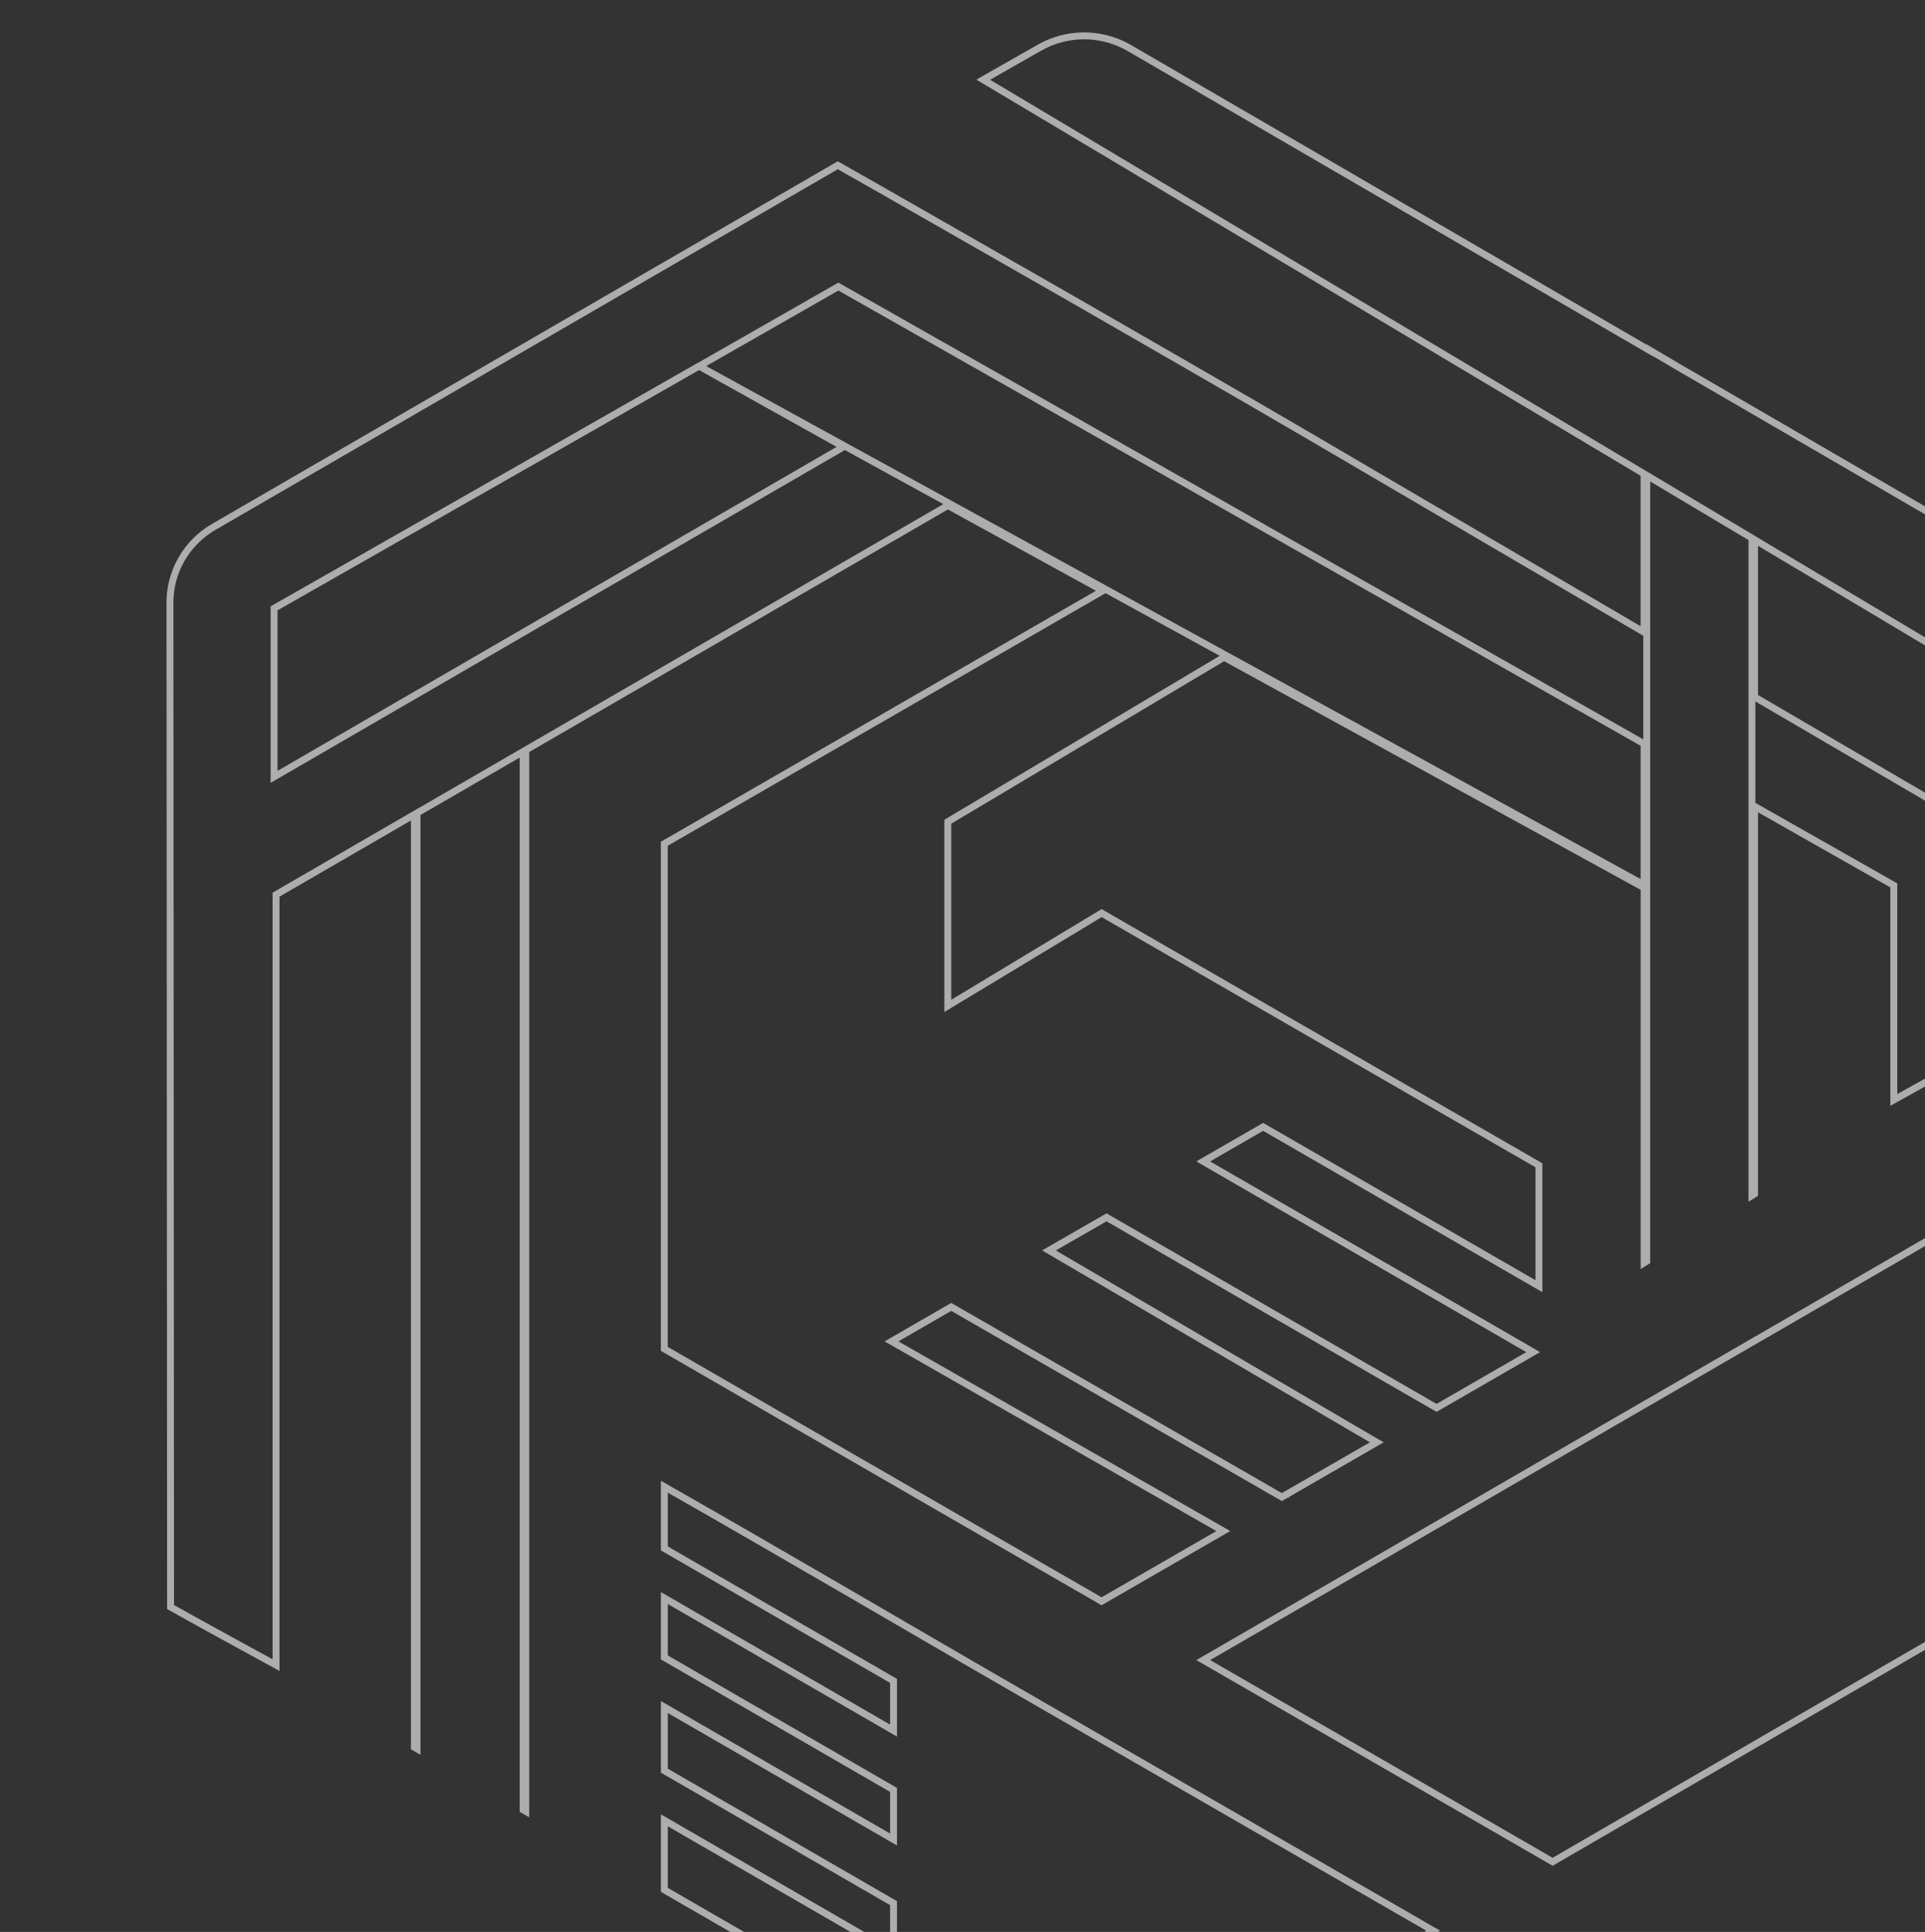 <?xml version="1.0" encoding="UTF-8"?> <svg xmlns="http://www.w3.org/2000/svg" width="279" height="280" viewBox="0 0 279 280" fill="none"><rect x="0" y="0" width="279" height="280" fill="#333333" stroke="none"/><g opacity="0.6"><path d="M129.503 243.611L129.253 243.467L96.285 224.412V215.467C104.99 220.423 113.723 225.474 122.319 230.468L131.106 235.577C138.85 240.086 146.594 244.587 154.357 249.043V249.041L156.834 250.472H156.835L207.72 279.811L156.597 308.723L96.285 273.898V263.816L128.753 282.59L129.503 283.024V275.821L129.253 275.677L96.285 256.622V247.399L128.753 266.165L129.503 266.599V259.408L129.253 259.264L96.285 240.21V231.604L128.753 250.38L129.503 250.813V243.611Z" stroke="white"></path><path d="M289.764 216.379L289.858 216.316V232.241L225.03 269.827L174.395 240.595L175.289 240.078L238.033 203.742L238.032 203.741L239.413 202.948L239.414 202.947L253.664 194.692L253.663 194.691L255.044 193.898H255.045L289.764 173.781V216.379Z" stroke="white"></path><path d="M101.069 53.2L77.759 66.504L39.975 88.025L39.723 88.17V112.593L40.474 112.157L59.565 101.087V101.094L60.315 100.658L121.501 65.198L122.261 64.758L121.494 64.329L101.562 53.198L101.314 53.06L101.069 53.2ZM238.285 107.794L238.031 107.65L121.758 41.673L121.51 41.532L121.263 41.674L102.111 52.619L101.859 52.764V53.352L102.119 53.495L237.544 127.838L238.285 128.244V107.794ZM238.282 68.667L238.038 68.522L142.505 11.55L150.676 6.896L150.677 6.897C154.588 4.679 159.362 4.63 163.308 6.752L163.688 6.964L238.341 50.355L239.092 50.792V50.745L242.994 53.051L242.997 53.053L279.896 74.483V74.482C285.987 78.032 289.71 84.531 289.71 91.559V99.339L274.239 90.109L255.054 78.674L254.298 78.222V101.012L254.545 101.156L273.73 112.376L289.506 121.613L289.512 121.617L289.71 121.728V132.696L289.657 137.247L289.642 137.768V137.782L289.619 150.984L274.482 159.412V128.32L274.229 128.177L255.044 117.287L254.298 116.863V173.035L253.916 173.27V77.987L253.672 77.842L239.429 69.35L238.673 68.9V182.785L238.291 183.023V128.667L238.032 128.524L177.662 95.388L177.411 95.251L177.166 95.397L137.614 118.947L137.37 119.093V145.784L138.128 145.327L159.667 132.334L179.105 143.555L191.992 150.987L223.045 168.885V186.406L183.323 163.46L183.074 163.315L182.824 163.459L175.141 167.889L174.39 168.322L175.14 168.756L220.516 194.981L222.212 195.963L208.208 204.044L206.587 203.111H206.588L160.624 176.572L160.375 176.428L160.125 176.571L152.78 180.795L152.034 181.224L152.777 181.66L198.731 208.563L198.733 208.564L199.548 209.035L185.79 216.969L185.046 216.547H185.047L138.116 189.553L137.866 189.409L137.617 189.553L129.968 193.971L129.214 194.406L129.97 194.838L177.302 221.896L159.658 232.071L144.202 223.163L96.278 195.488V122.287L159.086 86.055L159.854 85.611L159.076 85.183L137.621 73.395L137.374 73.26L137.13 73.401L76.455 108.556L76.206 108.701V262.519L75.821 262.299V108.926L75.07 109.36L60.69 117.688L60.44 117.832V253.455L60.056 253.234V118.048L59.305 118.482L40.258 129.519L40.008 129.664V241.326C36.951 239.654 29.784 235.752 24.723 232.91L24.633 87.377V87.374C24.609 82.863 27.03 78.654 30.942 76.386L30.943 76.386L121.422 23.953L128.074 27.731V27.73C136.879 32.773 145.705 37.813 154.521 42.846V42.846C166.372 49.668 178.02 56.35 189.664 63.152L194.655 66.076L237.529 91.187L238.282 91.628V68.667Z" stroke="white"></path></g></svg> 